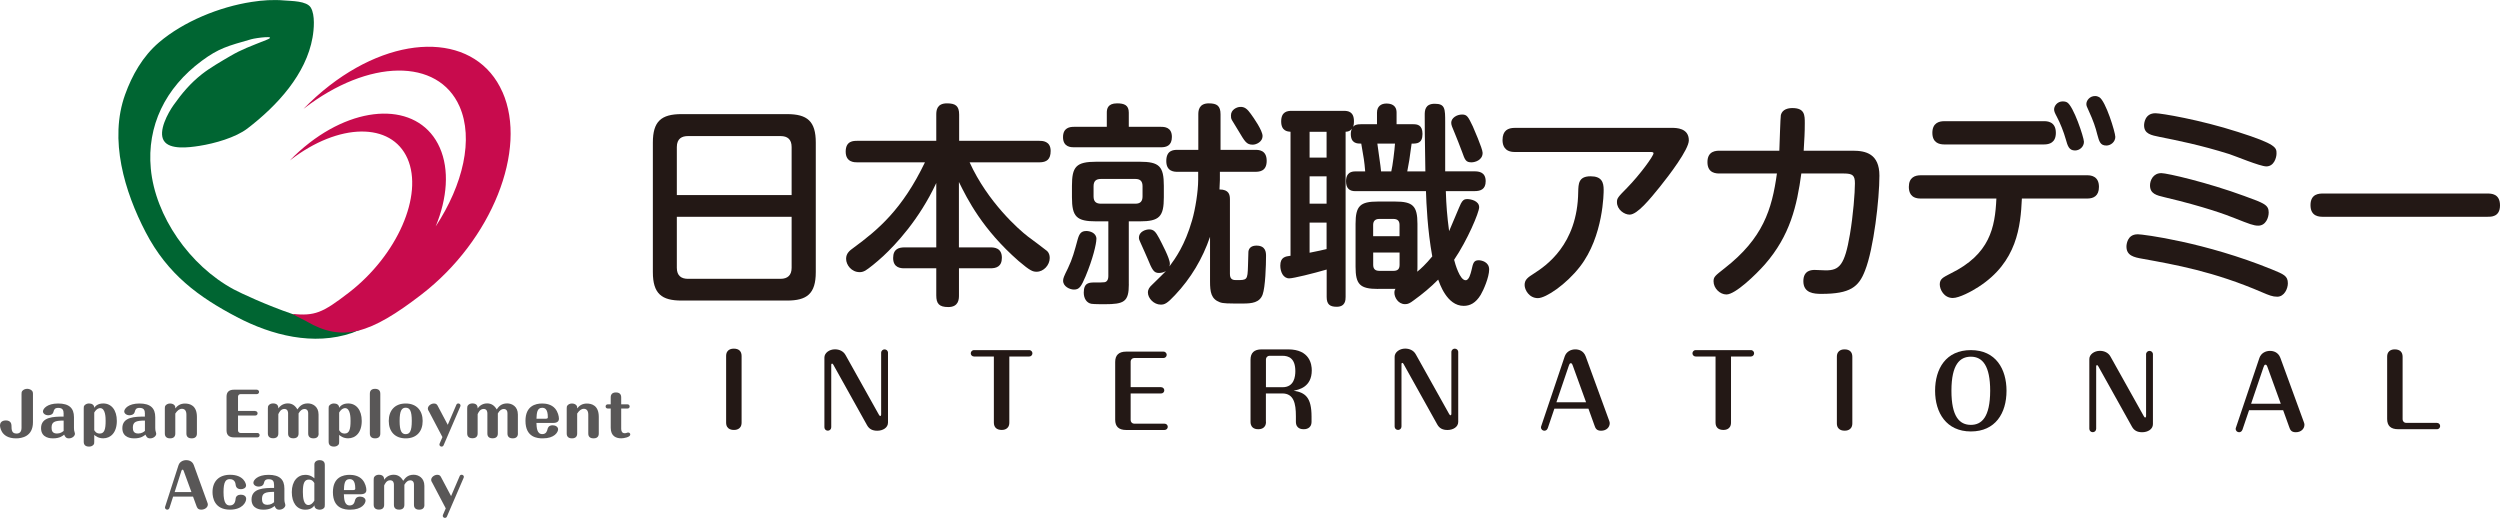 <svg width="251" height="52" viewBox="0 0 251 52" fill="none" xmlns="http://www.w3.org/2000/svg">
<g clip-path="url(#clip0_227_169)">
<path fill-rule="evenodd" clip-rule="evenodd" d="M29.358 31.526C26.797 30.658 24.143 29.418 23.46 29.05C19.031 26.662 15.587 21.696 15.141 16.937C14.742 12.66 16.573 8.834 20.267 6.1C21.973 4.842 22.856 4.617 25.221 3.941C25.709 3.799 27.977 3.514 26.764 4.001C25.101 4.667 24.273 4.952 23.121 5.627C22.247 6.137 21.057 6.826 20.272 7.446C19.105 8.365 18.259 9.376 17.423 10.556C16.87 11.337 15.852 13.175 16.452 14.13C17.037 15.062 18.966 14.81 20.021 14.645C21.569 14.401 23.655 13.809 24.845 12.899C27.875 10.579 30.733 7.433 31.379 3.767C31.523 2.958 31.649 1.507 31.207 0.767C30.794 0.078 29.251 0.11 28.54 0.046C27.443 -0.051 26.36 0.023 25.268 0.193C22.024 0.689 18.422 2.164 15.968 4.254C14.323 5.655 13.254 7.566 12.562 9.49C10.926 14.024 12.506 19.243 14.625 23.313C16.837 27.566 19.97 29.831 23.776 31.829C27.285 33.671 31.481 34.742 35.353 33.423C35.608 33.336 35.971 33.125 36.245 33.12L29.371 31.531L29.358 31.526Z" fill="#006532"/>
<path d="M50.447 9.242C47.896 3.445 40.13 3.151 33.094 8.581C32.16 9.302 31.282 10.097 30.468 10.933C30.491 10.915 30.505 10.905 30.529 10.887C36.998 5.898 43.987 5.806 46.139 10.689C47.566 13.928 46.502 18.54 43.741 22.734C44.903 19.913 45.135 17.047 44.155 14.828C42.231 10.469 36.38 10.248 31.082 14.332C30.371 14.883 29.715 15.471 29.102 16.105C29.12 16.091 29.13 16.082 29.148 16.073C34.023 12.311 39.289 12.242 40.911 15.917C42.528 19.601 39.888 25.628 35.023 29.381C32.322 31.462 31.616 31.715 29.362 31.526C29.924 31.852 30.859 32.284 30.789 32.275C34.391 34.37 37.174 33.534 42.338 29.551C49.369 24.126 53.003 15.03 50.452 9.242H50.447Z" fill="#C80B4D"/>
<path d="M3.309 42.395C3.309 43.837 2.17 44.012 1.613 44.012C0.009 44.012 0 42.725 0 42.716C0 42.243 0.46 42.211 0.581 42.211C0.679 42.211 1.148 42.216 1.153 42.73C1.157 43.144 1.166 43.529 1.659 43.529C1.957 43.529 2.161 43.373 2.161 42.946V39.588C2.161 39.45 2.161 39.354 2.235 39.253C2.352 39.106 2.556 39.037 2.728 39.037C2.849 39.037 3.016 39.074 3.146 39.17C3.309 39.289 3.309 39.432 3.309 39.588V42.399V42.395Z" fill="#595757"/>
<path d="M6.39 41.554C6.39 41.173 6.288 40.952 5.846 40.952C5.475 40.952 5.423 41.145 5.363 41.366C5.279 41.692 4.884 41.692 4.838 41.692C4.536 41.692 4.313 41.513 4.313 41.306C4.313 41.04 4.722 40.511 5.832 40.511C6.943 40.511 7.427 40.975 7.427 41.889V42.95C7.427 43.084 7.44 43.185 7.45 43.245C7.464 43.291 7.524 43.502 7.524 43.548C7.524 43.782 7.241 44.012 6.92 44.012C6.636 44.012 6.539 43.865 6.441 43.635C6.32 43.741 6.023 44.012 5.317 44.012C5.135 44.012 4.122 44.012 4.122 42.987C4.122 41.843 5.4 41.83 6.385 41.825V41.559L6.39 41.554ZM6.39 42.225C5.479 42.229 5.177 42.358 5.177 42.941C5.177 43.24 5.261 43.525 5.721 43.525C6.069 43.525 6.265 43.364 6.39 43.263V42.225Z" fill="#595757"/>
<path d="M9.462 44.347C9.462 44.503 9.457 44.568 9.388 44.65C9.29 44.774 9.123 44.839 8.937 44.839C8.407 44.839 8.407 44.457 8.407 44.342V41.007C8.407 40.842 8.412 40.787 8.481 40.704C8.584 40.58 8.76 40.507 8.932 40.507C9.234 40.507 9.462 40.654 9.462 40.943C9.55 40.819 9.764 40.507 10.368 40.507C11.182 40.507 11.73 41.168 11.73 42.261C11.73 43.438 11.107 44.007 10.359 44.007C9.871 44.007 9.588 43.768 9.462 43.663V44.342V44.347ZM9.462 43.185C9.527 43.3 9.662 43.529 10.015 43.529C10.485 43.529 10.605 43.097 10.605 42.271C10.605 41.968 10.605 40.975 10.052 40.975C9.936 40.975 9.69 41.03 9.462 41.421V43.18V43.185Z" fill="#595757"/>
<path d="M14.551 41.554C14.551 41.173 14.449 40.952 14.007 40.952C13.631 40.952 13.584 41.145 13.524 41.366C13.44 41.692 13.045 41.692 12.999 41.692C12.697 41.692 12.473 41.513 12.473 41.306C12.473 41.04 12.883 40.511 13.993 40.511C15.104 40.511 15.587 40.975 15.587 41.889V42.95C15.587 43.084 15.601 43.185 15.611 43.245C15.624 43.291 15.685 43.502 15.685 43.548C15.685 43.782 15.401 44.012 15.081 44.012C14.797 44.012 14.7 43.865 14.602 43.635C14.481 43.741 14.184 44.012 13.477 44.012C13.296 44.012 12.283 44.012 12.283 42.987C12.283 41.843 13.561 41.83 14.546 41.825V41.559L14.551 41.554ZM14.551 42.225C13.64 42.229 13.338 42.358 13.338 42.941C13.338 43.24 13.422 43.525 13.882 43.525C14.23 43.525 14.425 43.364 14.551 43.263V42.225Z" fill="#595757"/>
<path d="M19.77 43.516C19.77 43.617 19.77 44.012 19.245 44.012C18.72 44.012 18.715 43.635 18.715 43.516V41.637C18.715 41.255 18.566 41.044 18.264 41.044C18.009 41.044 17.799 41.219 17.6 41.522V43.516C17.6 43.617 17.6 44.012 17.079 44.012C16.559 44.012 16.549 43.635 16.549 43.516V41.012C16.549 40.879 16.554 40.791 16.624 40.709C16.698 40.612 16.865 40.511 17.07 40.511C17.246 40.511 17.437 40.571 17.535 40.709C17.6 40.805 17.6 40.865 17.6 41.003C17.827 40.709 18.125 40.516 18.571 40.516C19.054 40.516 19.77 40.7 19.77 41.857V43.52V43.516Z" fill="#595757"/>
<path d="M25.635 41.274C25.774 41.274 25.863 41.38 25.863 41.494C25.863 41.632 25.756 41.719 25.635 41.719H23.897V43.226C23.897 43.35 24.004 43.47 24.139 43.47H25.839C25.979 43.47 26.067 43.575 26.067 43.69C26.067 43.828 25.96 43.915 25.839 43.915H23.506C23.056 43.915 22.744 43.731 22.744 43.212V39.822C22.744 39.349 23.005 39.124 23.506 39.124H25.774C25.918 39.124 26.011 39.239 26.011 39.344C26.011 39.482 25.904 39.57 25.774 39.57H24.139C24.004 39.57 23.897 39.694 23.897 39.813V41.26H25.635V41.274Z" fill="#595757"/>
<path d="M31.992 43.516C31.992 43.617 31.992 44.012 31.472 44.012C30.951 44.012 30.942 43.635 30.942 43.516V41.494C30.942 41.095 30.673 41.062 30.566 41.062C30.357 41.062 30.162 41.187 29.976 41.508V43.511C29.976 43.612 29.976 44.007 29.45 44.007C28.925 44.007 28.925 43.63 28.925 43.511V41.49C28.925 41.352 28.883 41.058 28.549 41.058C28.177 41.058 28.024 41.412 27.945 41.582V43.506C27.945 43.607 27.945 44.002 27.424 44.002C26.904 44.002 26.894 43.626 26.894 43.506V41.003C26.894 40.856 26.908 40.778 26.969 40.7C27.052 40.585 27.215 40.502 27.415 40.502C27.945 40.502 27.945 40.879 27.945 41.007C28.284 40.502 28.8 40.502 28.902 40.502C29.334 40.502 29.636 40.723 29.859 41.108C30.041 40.851 30.287 40.502 30.91 40.502C31.393 40.502 31.983 40.81 31.983 41.618V43.511L31.992 43.516Z" fill="#595757"/>
<path d="M34.051 44.347C34.051 44.503 34.047 44.568 33.977 44.65C33.879 44.774 33.712 44.839 33.526 44.839C32.996 44.839 32.996 44.457 32.996 44.342V41.007C32.996 40.842 33.001 40.787 33.071 40.704C33.173 40.58 33.35 40.507 33.522 40.507C33.824 40.507 34.051 40.654 34.051 40.943C34.14 40.819 34.353 40.507 34.958 40.507C35.771 40.507 36.319 41.168 36.319 42.261C36.319 43.438 35.697 44.007 34.948 44.007C34.46 44.007 34.177 43.768 34.051 43.663V44.342V44.347ZM34.051 43.185C34.116 43.3 34.251 43.529 34.604 43.529C35.074 43.529 35.195 43.097 35.195 42.271C35.195 41.968 35.195 40.975 34.642 40.975C34.525 40.975 34.279 41.03 34.051 41.421V43.18V43.185Z" fill="#595757"/>
<path d="M38.183 43.516C38.183 43.617 38.183 44.012 37.662 44.012C37.142 44.012 37.133 43.635 37.133 43.516V39.538C37.133 39.436 37.133 39.037 37.653 39.037C38.173 39.037 38.183 39.418 38.183 39.538V43.516Z" fill="#595757"/>
<path d="M42.435 42.266C42.435 43.318 41.826 44.012 40.734 44.012C39.642 44.012 39.033 43.313 39.033 42.266C39.033 41.219 39.633 40.511 40.734 40.511C41.836 40.511 42.435 41.233 42.435 42.266ZM40.121 42.266C40.121 43.263 40.321 43.589 40.73 43.589C41.139 43.589 41.343 43.295 41.343 42.266C41.343 41.237 41.143 40.934 40.73 40.934C40.344 40.934 40.121 41.219 40.121 42.266Z" fill="#595757"/>
<path d="M43.039 41.269C42.979 41.154 42.956 41.108 42.956 41.026C42.956 40.75 43.272 40.511 43.578 40.511C43.825 40.511 43.899 40.649 43.969 40.791L44.954 42.652L45.819 40.64C45.842 40.58 45.898 40.507 46.018 40.507C46.139 40.507 46.237 40.608 46.237 40.709C46.237 40.741 46.232 40.782 46.218 40.805L44.536 44.705C44.494 44.802 44.41 44.839 44.336 44.839C44.215 44.839 44.117 44.742 44.117 44.636C44.117 44.609 44.122 44.572 44.136 44.54L44.42 43.883L43.044 41.265L43.039 41.269Z" fill="#595757"/>
<path d="M51.999 43.516C51.999 43.617 51.999 44.012 51.479 44.012C50.958 44.012 50.949 43.635 50.949 43.516V41.494C50.949 41.095 50.68 41.062 50.573 41.062C50.364 41.062 50.168 41.187 49.983 41.508V43.511C49.983 43.612 49.983 44.007 49.457 44.007C48.932 44.007 48.932 43.63 48.932 43.511V41.49C48.932 41.352 48.89 41.058 48.56 41.058C48.184 41.058 48.035 41.412 47.956 41.582V43.506C47.956 43.607 47.956 44.002 47.436 44.002C46.915 44.002 46.906 43.626 46.906 43.506V41.003C46.906 40.856 46.92 40.778 46.98 40.7C47.064 40.585 47.227 40.502 47.426 40.502C47.956 40.502 47.956 40.879 47.956 41.007C48.295 40.502 48.811 40.502 48.914 40.502C49.346 40.502 49.648 40.723 49.871 41.108C50.052 40.851 50.298 40.502 50.921 40.502C51.405 40.502 51.995 40.81 51.995 41.618V43.511L51.999 43.516Z" fill="#595757"/>
<path d="M53.858 42.459C53.877 42.923 53.9 43.584 54.444 43.584C54.853 43.584 54.927 43.263 54.974 43.079C54.997 42.978 55.071 42.698 55.494 42.698C55.778 42.698 56.033 42.863 56.033 43.097C56.033 43.392 55.675 44.012 54.495 44.012C53.993 44.012 52.757 43.947 52.757 42.252C52.757 40.75 53.766 40.511 54.439 40.511C54.806 40.511 55.369 40.594 55.727 41.012C56.015 41.347 56.117 41.797 56.117 42.046C56.117 42.422 55.736 42.464 55.532 42.464H53.858V42.459ZM54.825 42.036C54.983 42.036 55.002 41.958 55.002 41.889C55.002 41.026 54.672 40.943 54.43 40.943C53.91 40.943 53.886 41.485 53.863 42.041H54.83L54.825 42.036Z" fill="#595757"/>
<path d="M60.118 43.516C60.118 43.617 60.118 44.012 59.593 44.012C59.068 44.012 59.063 43.635 59.063 43.516V41.637C59.063 41.255 58.915 41.044 58.613 41.044C58.357 41.044 58.148 41.219 57.948 41.522V43.516C57.948 43.617 57.948 44.012 57.428 44.012C56.907 44.012 56.898 43.635 56.898 43.516V41.012C56.898 40.879 56.902 40.791 56.972 40.709C57.047 40.612 57.214 40.511 57.418 40.511C57.595 40.511 57.785 40.571 57.883 40.709C57.948 40.805 57.948 40.865 57.948 41.003C58.176 40.709 58.473 40.516 58.919 40.516C59.403 40.516 60.118 40.7 60.118 41.857V43.52V43.516Z" fill="#595757"/>
<path d="M62.368 43.052C62.368 43.254 62.433 43.497 62.726 43.497C62.786 43.497 62.865 43.479 62.921 43.46C62.967 43.442 63.018 43.424 63.069 43.424C63.19 43.424 63.279 43.506 63.279 43.626C63.279 43.892 62.637 44.007 62.372 44.007C61.903 44.007 61.317 43.828 61.317 42.95V41.017H61.02C60.881 41.017 60.802 40.916 60.802 40.81C60.802 40.695 60.885 40.594 61.02 40.594H61.317V39.9C61.317 39.799 61.317 39.4 61.838 39.4C62.358 39.4 62.368 39.781 62.368 39.9V40.594H63C63.139 40.594 63.218 40.7 63.218 40.81C63.218 40.925 63.135 41.017 63 41.017H62.368V43.047V43.052Z" fill="#595757"/>
<path d="M17.009 51.008C16.968 51.132 16.865 51.169 16.791 51.169C16.675 51.169 16.563 51.081 16.563 50.944C16.563 50.92 16.568 50.898 16.577 50.879L17.925 46.699C18.041 46.354 18.394 46.198 18.692 46.198C18.887 46.198 19.296 46.253 19.459 46.699L20.82 50.456C20.862 50.562 20.867 50.603 20.867 50.645C20.867 50.957 20.551 51.169 20.202 51.169C19.854 51.169 19.779 50.953 19.719 50.783L19.38 49.859H17.381L17.009 51.012V51.008ZM17.53 49.405H19.221L18.445 47.287C18.422 47.227 18.399 47.154 18.329 47.154C18.255 47.154 18.227 47.236 18.208 47.291L17.535 49.405H17.53Z" fill="#595757"/>
<path d="M24.715 50.084C24.715 50.429 24.329 51.169 23.093 51.169C21.531 51.169 21.336 49.97 21.336 49.409C21.336 48.325 21.982 47.668 23.102 47.668C24.496 47.668 24.705 48.587 24.705 48.734C24.705 49.028 24.375 49.115 24.194 49.115C23.715 49.115 23.674 48.78 23.655 48.642C23.641 48.536 23.59 48.105 23.074 48.105C22.67 48.105 22.442 48.362 22.442 49.405C22.442 50.558 22.749 50.746 23.07 50.746C23.469 50.746 23.623 50.466 23.655 50.084C23.674 49.804 23.901 49.666 24.176 49.666C24.45 49.666 24.715 49.791 24.715 50.08V50.084Z" fill="#595757"/>
<path d="M27.517 48.715C27.517 48.334 27.415 48.114 26.973 48.114C26.602 48.114 26.55 48.307 26.49 48.527C26.406 48.853 26.011 48.853 25.965 48.853C25.663 48.853 25.44 48.674 25.44 48.468C25.44 48.201 25.849 47.673 26.959 47.673C28.07 47.673 28.553 48.137 28.553 49.051V50.112C28.553 50.245 28.567 50.346 28.577 50.406C28.591 50.452 28.651 50.663 28.651 50.709C28.651 50.944 28.368 51.173 28.047 51.173C27.763 51.173 27.666 51.026 27.568 50.797C27.447 50.902 27.15 51.173 26.448 51.173C26.267 51.173 25.254 51.173 25.254 50.149C25.254 49.005 26.532 48.991 27.517 48.987V48.72V48.715ZM27.517 49.382C26.606 49.386 26.304 49.515 26.304 50.098C26.304 50.397 26.388 50.682 26.848 50.682C27.196 50.682 27.392 50.521 27.517 50.42V49.382Z" fill="#595757"/>
<path d="M31.56 46.699C31.56 46.524 31.584 46.46 31.635 46.396C31.718 46.281 31.881 46.198 32.081 46.198C32.611 46.198 32.611 46.584 32.611 46.699V50.677C32.611 50.856 32.597 50.911 32.546 50.98C32.457 51.104 32.276 51.173 32.095 51.173C32.058 51.173 31.565 51.173 31.565 50.737C31.477 50.87 31.258 51.173 30.659 51.173C29.79 51.173 29.297 50.47 29.297 49.409C29.297 48.288 29.897 47.673 30.659 47.673C31.147 47.673 31.435 47.916 31.565 48.026V46.703L31.56 46.699ZM31.56 48.504C31.495 48.389 31.356 48.151 31.007 48.151C30.561 48.151 30.408 48.532 30.408 49.386C30.408 50.006 30.487 50.705 30.97 50.705C31.086 50.705 31.333 50.65 31.56 50.259V48.504Z" fill="#595757"/>
<path d="M34.525 49.62C34.544 50.084 34.567 50.746 35.111 50.746C35.52 50.746 35.594 50.424 35.641 50.241C35.664 50.14 35.738 49.859 36.161 49.859C36.445 49.859 36.7 50.025 36.7 50.259C36.7 50.553 36.343 51.173 35.162 51.173C34.66 51.173 33.424 51.109 33.424 49.414C33.424 47.912 34.432 47.673 35.106 47.673C35.473 47.673 36.036 47.755 36.394 48.173C36.682 48.509 36.784 48.959 36.784 49.207C36.784 49.584 36.403 49.625 36.198 49.625H34.525V49.62ZM35.492 49.198C35.65 49.198 35.669 49.12 35.669 49.051C35.669 48.187 35.339 48.105 35.097 48.105C34.577 48.105 34.553 48.647 34.53 49.203H35.497L35.492 49.198Z" fill="#595757"/>
<path d="M42.612 50.677C42.612 50.778 42.612 51.173 42.091 51.173C41.571 51.173 41.562 50.797 41.562 50.677V48.656C41.562 48.256 41.292 48.224 41.19 48.224C40.98 48.224 40.785 48.348 40.599 48.67V50.672C40.599 50.773 40.599 51.169 40.074 51.169C39.549 51.169 39.549 50.792 39.549 50.672V48.651C39.549 48.513 39.507 48.219 39.173 48.219C38.801 48.219 38.648 48.573 38.569 48.743V50.668C38.569 50.769 38.569 51.164 38.048 51.164C37.528 51.164 37.518 50.787 37.518 50.668V48.164C37.518 48.017 37.532 47.939 37.593 47.861C37.676 47.746 37.839 47.664 38.039 47.664C38.569 47.664 38.569 48.04 38.569 48.169C38.908 47.664 39.424 47.664 39.526 47.664C39.963 47.664 40.26 47.884 40.483 48.275C40.664 48.017 40.911 47.664 41.534 47.664C42.017 47.664 42.607 47.976 42.607 48.78V50.672L42.612 50.677Z" fill="#595757"/>
<path d="M43.374 48.426C43.313 48.311 43.29 48.265 43.29 48.183C43.29 47.907 43.606 47.668 43.913 47.668C44.159 47.668 44.233 47.806 44.303 47.948L45.288 49.809L46.153 47.797C46.176 47.737 46.232 47.664 46.353 47.664C46.474 47.664 46.571 47.765 46.571 47.866C46.571 47.898 46.566 47.939 46.553 47.962L44.87 51.862C44.828 51.959 44.745 51.995 44.67 51.995C44.55 51.995 44.452 51.899 44.452 51.793C44.452 51.766 44.456 51.729 44.471 51.697L44.754 51.04L43.378 48.422L43.374 48.426Z" fill="#595757"/>
<path d="M81.905 27.323C81.905 29.505 81.008 30.176 79.019 30.176H68.433C66.444 30.176 65.547 29.505 65.547 27.323V14.309C65.547 12.191 66.378 11.457 68.433 11.457H79.019C81.055 11.457 81.905 12.169 81.905 14.309V27.323ZM79.479 19.583V14.764C79.479 13.988 79.066 13.662 78.364 13.662H69.069C68.479 13.662 67.954 13.9 67.954 14.764V19.583H79.479ZM67.954 21.769V26.891C67.954 27.691 68.414 27.994 69.069 27.994H78.364C79.084 27.994 79.479 27.626 79.479 26.891V21.769H67.954Z" fill="#231815"/>
<path d="M99.449 24.838C99.779 24.838 100.588 24.861 100.588 25.876C100.588 26.785 99.998 26.937 99.449 26.937H96.28V29.661C96.28 30.029 96.256 30.828 95.206 30.828C94.286 30.828 94.002 30.483 94.002 29.661V26.937H90.81C90.461 26.937 89.671 26.914 89.671 25.899C89.671 24.971 90.284 24.838 90.81 24.838H94.002V18.375C92.274 22.072 89.913 24.558 88.691 25.701C87.989 26.349 87.203 26.978 86.873 27.171C86.632 27.3 86.478 27.323 86.306 27.323C85.498 27.323 84.949 26.611 84.949 25.982C84.949 25.44 85.298 25.159 85.693 24.879C88.165 23.065 90.591 21.03 92.864 16.298H86.065C85.781 16.298 84.907 16.298 84.907 15.219C84.907 14.139 85.693 14.139 86.065 14.139H94.002V11.502C94.002 11.071 94.067 10.377 95.076 10.377C95.908 10.377 96.298 10.616 96.298 11.502V14.139H104.347C104.631 14.139 105.486 14.139 105.486 15.154C105.486 16 105.091 16.298 104.347 16.298H97.349C99.166 20.299 102.312 23.065 103.186 23.735C103.404 23.887 105.068 25.141 105.133 25.205C105.309 25.38 105.393 25.614 105.393 25.899C105.393 26.611 104.78 27.282 104.083 27.282C103.711 27.282 103.451 27.217 102.265 26.202C98.636 23.023 97.126 20.001 96.275 18.269V24.842H99.445L99.449 24.838Z" fill="#231815"/>
<path d="M111.123 11.305C111.123 10.938 111.212 10.377 112.15 10.377C112.871 10.377 113.331 10.552 113.331 11.305V12.734H116.565C116.895 12.734 117.658 12.757 117.658 13.749C117.658 14.635 117.091 14.787 116.565 14.787H107.819C107.559 14.787 106.727 14.787 106.727 13.772C106.727 12.821 107.405 12.734 107.819 12.734H111.123V11.305ZM110.078 23.993C110.078 24.47 109.729 25.982 108.986 27.755C108.549 28.77 108.372 29.073 107.828 29.073C107.415 29.073 106.736 28.77 106.736 28.187C106.736 27.948 106.801 27.778 107.22 26.933C107.68 25.982 107.875 25.224 108.205 24.015C108.381 23.391 108.6 23.193 109.078 23.193C109.408 23.193 110.082 23.368 110.082 23.993H110.078ZM113.335 28.554C113.335 30.304 112.852 30.543 110.91 30.543C110.561 30.543 109.882 30.543 109.576 30.502C109.092 30.415 108.809 29.96 108.809 29.376C108.809 28.361 109.376 28.361 109.924 28.361C110.319 28.361 110.756 28.361 110.863 28.338C111.123 28.315 111.277 28.099 111.277 27.713V22.224H110.073C108.084 22.224 107.624 21.769 107.624 19.803V18.659C107.624 16.735 108.037 16.238 110.073 16.238H114.423C116.393 16.238 116.849 16.693 116.849 18.659V19.803C116.849 21.746 116.412 22.224 114.423 22.224H113.331V28.559L113.335 28.554ZM113.991 20.451C114.493 20.451 114.711 20.212 114.711 19.716V18.701C114.711 18.205 114.493 17.966 113.991 17.966H110.538C110.036 17.966 109.794 18.182 109.794 18.701V19.716C109.794 20.235 110.036 20.451 110.538 20.451H113.991ZM120.311 17.249H118.234C117.927 17.249 117.095 17.249 117.095 16.17C117.095 15.09 117.797 15.044 118.234 15.044H120.311V11.479C120.311 11.135 120.353 10.377 121.362 10.377C122.17 10.377 122.542 10.616 122.542 11.479V15.044H126.018C126.348 15.044 127.175 15.044 127.175 16.147C127.175 17.185 126.474 17.249 126.018 17.249H122.477V18.071C122.477 18.287 122.454 18.678 122.435 19.022C123.397 19.022 123.485 19.564 123.485 20.015V27.516C123.485 28.099 123.834 28.122 124.141 28.122C125.214 28.122 125.256 28.122 125.298 26.694C125.321 26.216 125.34 25.334 125.34 25.265C125.381 24.921 125.623 24.659 126.148 24.659C127.087 24.659 127.11 25.352 127.11 25.697C127.11 26.606 127.045 28.83 126.762 29.588C126.455 30.387 125.688 30.474 124.791 30.474C123.239 30.474 122.821 30.474 122.472 30.346C121.599 30.019 121.487 29.33 121.487 28.251V23.777C120.743 25.959 119.563 27.948 117.964 29.634C117.179 30.479 116.914 30.584 116.542 30.584C115.84 30.584 115.25 29.937 115.25 29.372C115.25 29.046 115.404 28.83 115.687 28.572C116.147 28.118 116.914 27.383 117.063 27.213C116.844 27.341 116.603 27.406 116.361 27.406C115.836 27.406 115.682 27.102 115.204 25.936C115.092 25.697 114.702 24.769 114.502 24.355C114.39 24.14 114.349 23.988 114.349 23.878C114.349 23.207 115.092 23.032 115.376 23.032C115.836 23.032 116.031 23.271 116.38 23.919C116.621 24.397 117.453 25.931 117.453 26.468C117.453 26.533 117.453 26.597 117.411 26.749C118.001 25.95 118.963 24.631 119.684 22.123C120.014 20.997 120.297 19.206 120.297 18.058V17.235L120.311 17.249ZM125.581 11.434C125.865 11.824 126.762 13.097 126.762 13.662C126.762 14.226 126.148 14.525 125.777 14.525C125.144 14.525 124.991 14.222 124.331 13.119C124.243 12.968 123.783 12.233 123.699 12.081C123.588 11.888 123.588 11.778 123.588 11.585C123.588 11.002 124.178 10.763 124.443 10.74C124.968 10.676 125.251 10.979 125.581 11.434Z" fill="#231815"/>
<path d="M138.352 29.009C136.535 29.009 136.098 28.554 136.098 26.781V22.481C136.098 20.667 136.558 20.235 138.352 20.235H140.058C141.852 20.235 142.312 20.667 142.312 22.481V26.781C142.312 26.956 142.312 27.038 142.289 27.277C142.619 27.02 143.162 26.519 143.799 25.743C143.316 23.065 143.209 20.446 143.167 19.192H136.061C135.494 19.192 135.141 18.912 135.141 18.2C135.141 17.617 135.383 17.208 136.061 17.208H137.065C136.977 16.147 136.935 15.954 136.67 14.419C136.275 14.419 135.62 14.419 135.62 13.446C135.62 13.165 135.685 13.037 135.731 12.927C135.536 13.165 135.383 13.207 135.099 13.23V29.808C135.099 30.134 135.076 30.8 134.202 30.8C133.5 30.8 133.198 30.543 133.198 29.808V27.061C131.865 27.452 129.852 27.948 129.439 27.948C128.825 27.948 128.542 27.277 128.542 26.671C128.542 25.825 129.044 25.743 129.569 25.678V13.23C129.309 13.207 128.63 13.188 128.63 12.191C128.63 11.195 129.267 11.13 129.68 11.13H134.909C135.304 11.13 135.936 11.172 135.936 12.168C135.936 12.495 135.894 12.623 135.847 12.729C136.001 12.554 136.196 12.472 136.633 12.472H138.25V11.305C138.25 10.68 138.664 10.395 139.189 10.395C139.602 10.395 140.216 10.506 140.216 11.305V12.472H141.88C142.293 12.472 142.818 12.536 142.818 13.446C142.818 14.419 142.251 14.419 141.726 14.419C141.485 16.17 141.485 16.215 141.289 17.208H143.107C143.042 13.188 143.042 12.95 143.042 11.544C143.042 11.112 143.065 10.418 144.045 10.418C145.096 10.418 145.096 10.915 145.096 12.297V17.203H148.047C148.46 17.203 149.162 17.267 149.162 18.195C149.162 19.018 148.637 19.188 148.047 19.188H145.161C145.203 20.593 145.291 21.719 145.491 23.207C145.686 22.775 146.583 20.593 146.671 20.442C146.848 20.116 146.978 19.987 147.326 19.987C147.61 19.987 148.507 20.139 148.507 20.809C148.507 21.328 147.326 24.117 145.993 26.083C146.099 26.491 146.56 28.136 147.15 28.136C147.498 28.136 147.652 27.465 147.74 27.121C147.893 26.427 147.958 26.129 148.46 26.129C148.721 26.129 149.511 26.28 149.511 27.056C149.511 27.833 148.944 29.133 148.66 29.606C148.158 30.428 147.587 30.709 146.955 30.709C145.249 30.709 144.529 28.416 144.394 28.072C143.65 28.83 142.818 29.519 141.945 30.148C141.55 30.451 141.355 30.538 141.071 30.538C140.369 30.538 139.997 29.845 139.997 29.395C139.997 29.202 140.039 29.091 140.109 29.004H138.362L138.352 29.009ZM133.189 13.23H131.483V15.825H133.189V13.23ZM133.189 17.704H131.483V20.451H133.189V17.704ZM131.483 25.375C132.139 25.247 132.315 25.201 133.189 25.008V22.348H131.483V25.375ZM137.869 23.712H140.513V22.587C140.513 22.197 140.337 21.981 139.9 21.981H138.478C138.064 21.981 137.864 22.197 137.864 22.587V23.712H137.869ZM137.869 25.357V26.588C137.869 26.978 138.046 27.194 138.482 27.194H139.905C140.318 27.194 140.518 27.02 140.518 26.588V25.357H137.874H137.869ZM138.287 14.419C138.329 14.828 138.636 16.776 138.659 17.208H139.686C139.816 16.689 140.016 15.067 140.058 14.419H138.287ZM147.735 16.298C147.168 16.298 147.08 16.059 146.797 15.26C146.601 14.718 146.183 13.68 146.076 13.423C145.77 12.711 145.704 12.536 145.704 12.32C145.704 11.865 146.23 11.498 146.797 11.498C147.299 11.498 147.41 11.737 147.87 12.688C147.912 12.798 148.855 14.915 148.855 15.347C148.855 16.082 148.089 16.298 147.74 16.298H147.735Z" fill="#231815"/>
<path d="M167.877 12.839C168.272 12.839 169.559 12.839 169.559 14.093C169.559 15.003 167.589 17.594 166.65 18.76C165.665 19.973 164.396 21.549 163.611 21.549C163.086 21.549 162.342 21.053 162.342 20.295C162.342 19.904 162.43 19.799 163.369 18.848C164.638 17.552 166.013 15.669 166.013 15.389C166.013 15.26 165.837 15.26 165.707 15.26H152.081C151.054 15.26 150.854 14.589 150.854 14.07C150.854 13.097 151.402 12.839 152.081 12.839H167.868H167.877ZM153.071 28.618C153.071 28.076 153.377 27.86 154.056 27.429C155.148 26.717 158.387 24.599 158.452 19.279C158.475 18.457 158.475 17.699 159.698 17.699C160.813 17.699 161.008 18.306 161.008 19.059C161.008 19.298 161.008 23.708 158.624 26.776C157.249 28.549 155.213 29.932 154.404 29.932C153.531 29.932 153.071 29.11 153.071 28.614V28.618Z" fill="#231815"/>
<path d="M186.025 15.131C187.317 15.131 188.693 15.435 188.693 17.64C188.693 19.95 188.126 24.966 187.247 27.171C186.615 28.816 185.76 29.505 182.874 29.505C182.131 29.505 181.057 29.441 181.057 28.228C181.057 27.102 181.931 27.102 182.214 27.102C182.391 27.102 183.153 27.144 183.306 27.144C184.663 27.144 185.207 26.648 185.732 23.533C186.062 21.585 186.234 19.339 186.234 18.411C186.234 17.612 186.016 17.419 185.119 17.419H180.853C180.416 20.639 179.737 23.643 177.181 26.56C176.284 27.576 174.23 29.565 173.333 29.565C172.678 29.565 172.041 28.94 172.041 28.246C172.041 27.791 172.194 27.686 173.156 26.928C177.005 23.924 177.901 21.048 178.403 17.419H172.673C172.325 17.419 171.428 17.419 171.428 16.275C171.428 15.131 172.325 15.131 172.673 15.131H178.645C178.668 14.548 178.752 11.76 178.798 11.544C178.952 10.96 179.542 10.85 179.956 10.85C181.201 10.85 181.201 11.562 181.201 12.384C181.201 13.335 181.159 13.942 181.09 15.131H186.011H186.025Z" fill="#231815"/>
<path d="M192.829 19.932C191.825 19.932 191.648 19.284 191.648 18.765C191.648 17.814 192.262 17.598 192.829 17.598H209.578C209.973 17.598 210.735 17.709 210.735 18.765C210.735 19.675 210.187 19.932 209.578 19.932H202.997C202.867 22.697 202.537 26.308 198.624 28.816C197.969 29.248 196.7 29.918 196.063 29.918C195.166 29.918 194.753 29.055 194.753 28.559C194.753 27.998 195.083 27.847 195.845 27.456C199.781 25.531 200.306 22.853 200.437 19.932H192.824H192.829ZM205.228 12.168C205.488 12.168 206.408 12.168 206.408 13.335C206.408 14.328 205.753 14.502 205.228 14.502H195.19C194.688 14.502 194.009 14.328 194.009 13.335C194.009 12.343 194.688 12.168 195.19 12.168H205.228ZM209.229 14.222C209.229 14.741 208.793 15.108 208.332 15.108C207.719 15.108 207.589 14.631 207.412 14.006C207.194 13.23 206.845 12.361 206.515 11.737C206.297 11.328 206.232 11.176 206.232 10.979C206.232 10.653 206.539 10.18 207.106 10.18C207.282 10.18 207.389 10.203 207.519 10.267C208.174 10.611 209.225 13.813 209.225 14.222H209.229ZM212.38 13.726C212.38 14.268 211.897 14.612 211.483 14.612C210.87 14.612 210.763 14.222 210.563 13.487C210.41 12.839 210.15 12.081 209.731 11.176C209.513 10.699 209.471 10.616 209.471 10.441C209.471 10.097 209.801 9.642 210.345 9.642C210.498 9.642 210.628 9.683 210.758 9.752C211.414 10.12 212.376 13.299 212.376 13.73L212.38 13.726Z" fill="#231815"/>
<path d="M214.611 23.519C215.159 23.519 221.392 24.319 228.084 27.043C229.287 27.539 229.701 27.691 229.701 28.448C229.701 28.968 229.353 29.79 228.628 29.79C228.167 29.79 227.796 29.638 227.14 29.358C222.242 27.24 218.329 26.57 215.136 25.986C214.239 25.835 213.496 25.66 213.496 24.755C213.496 24.581 213.561 23.524 214.611 23.524V23.519ZM216.405 11.369C216.972 11.369 220.866 12.017 224.691 13.248C228.562 14.479 228.562 14.824 228.562 15.412C228.562 15.82 228.321 16.707 227.535 16.707C226.922 16.707 224.366 15.646 223.841 15.476C220.89 14.548 218.547 14.093 216.842 13.749C215.987 13.574 215.266 13.446 215.266 12.582C215.266 12.407 215.331 11.369 216.405 11.369ZM225.37 19.693C227.34 20.405 227.777 20.579 227.777 21.337C227.777 21.834 227.494 22.656 226.727 22.656C226.267 22.656 225.872 22.504 224.343 21.898C223.534 21.572 221.345 20.754 217.325 19.803C216.516 19.61 215.861 19.459 215.861 18.613C215.861 18.117 216.168 17.382 217 17.382C217.567 17.382 221.615 18.31 225.374 19.693H225.37Z" fill="#231815"/>
<path d="M249.731 19.431C250.103 19.431 251 19.431 251 20.621C251 21.811 250.061 21.765 249.731 21.765H233.242C232.894 21.765 231.974 21.765 231.974 20.598C231.974 19.431 232.871 19.431 233.242 19.431H249.731Z" fill="#231815"/>
<path d="M74.456 42.427C74.456 43.166 73.796 43.166 73.693 43.166C73.554 43.166 72.903 43.166 72.903 42.427V35.743C72.903 35.004 73.563 35.004 73.675 35.004C74.186 35.004 74.456 35.27 74.456 35.743V42.427Z" fill="#231815"/>
<path d="M89.155 42.431C89.155 42.946 88.635 43.245 88.077 43.245C87.608 43.245 87.268 43.088 87.045 42.679L83.667 36.62C83.625 36.552 83.597 36.51 83.546 36.51C83.467 36.51 83.457 36.579 83.457 36.62V42.895C83.457 43.093 83.299 43.24 83.118 43.24C82.918 43.24 82.77 43.093 82.77 42.895V35.895C82.77 35.44 83.258 35.072 83.829 35.072C84.261 35.072 84.68 35.252 84.898 35.656L88.23 41.618C88.291 41.729 88.333 41.765 88.379 41.765C88.458 41.765 88.467 41.664 88.467 41.618V35.422C88.467 35.215 88.639 35.077 88.807 35.077C88.997 35.077 89.155 35.215 89.155 35.422V42.431Z" fill="#231815"/>
<path d="M101.336 42.427C101.336 43.166 100.676 43.166 100.574 43.166C100.063 43.166 99.784 42.9 99.784 42.427V35.794H97.795C97.595 35.794 97.465 35.638 97.465 35.477C97.465 35.33 97.576 35.151 97.795 35.151H103.334C103.534 35.151 103.655 35.321 103.655 35.468C103.655 35.638 103.525 35.794 103.334 35.794H101.336V42.427Z" fill="#231815"/>
<path d="M116.565 38.871C116.765 38.871 116.895 39.028 116.895 39.188C116.895 39.358 116.765 39.505 116.565 39.505H113.517V42.183C113.517 42.372 113.675 42.537 113.865 42.537H116.914C117.114 42.537 117.244 42.684 117.244 42.854C117.244 43.024 117.105 43.171 116.914 43.171H113.075C112.313 43.171 111.965 42.817 111.965 42.142V36.34C111.965 35.66 112.322 35.302 113.075 35.302H116.807C117.016 35.302 117.137 35.472 117.137 35.619C117.137 35.798 116.998 35.945 116.807 35.945H113.865C113.675 35.945 113.517 36.115 113.517 36.29V38.871H116.565Z" fill="#231815"/>
<path d="M127.106 42.353C127.106 43.093 126.446 43.093 126.334 43.093C126.195 43.093 125.553 43.093 125.553 42.353V36.115C125.553 35.435 125.911 35.077 126.664 35.077H129.322C131.521 35.077 131.702 36.607 131.702 37.181C131.702 38.871 130.391 39.129 129.88 39.225C131.061 39.413 131.679 39.905 131.679 41.825V42.34C131.679 43.093 131 43.093 130.898 43.093C130.749 43.093 130.108 43.093 130.108 42.34V41.784C130.108 40.488 129.889 39.501 128.737 39.501H127.096V42.349L127.106 42.353ZM127.106 38.876H128.774C129.945 38.876 130.052 37.787 130.052 37.264C130.052 35.959 129.374 35.72 128.751 35.72H127.45C127.268 35.72 127.101 35.89 127.101 36.065V38.871L127.106 38.876Z" fill="#231815"/>
<path d="M146.406 42.358C146.406 42.872 145.886 43.171 145.328 43.171C144.859 43.171 144.519 43.015 144.296 42.606L140.918 36.547C140.876 36.478 140.848 36.437 140.797 36.437C140.718 36.437 140.709 36.506 140.709 36.547V42.822C140.709 43.019 140.551 43.166 140.369 43.166C140.169 43.166 140.021 43.019 140.021 42.822V35.821C140.021 35.366 140.509 34.999 141.08 34.999C141.513 34.999 141.931 35.178 142.149 35.582L145.481 41.545C145.542 41.655 145.579 41.692 145.63 41.692C145.709 41.692 145.718 41.591 145.718 41.545V35.348C145.718 35.141 145.89 35.004 146.058 35.004C146.248 35.004 146.406 35.141 146.406 35.348V42.358Z" fill="#231815"/>
<path d="M155.385 43.006C155.315 43.203 155.143 43.245 155.055 43.245C154.883 43.245 154.716 43.116 154.716 42.909C154.716 42.868 154.716 42.84 154.734 42.799L157.095 35.789C157.267 35.293 157.727 35.077 158.155 35.077C158.494 35.077 158.987 35.197 159.205 35.789L161.566 42.252C161.608 42.372 161.617 42.422 161.617 42.491C161.617 42.877 161.306 43.245 160.748 43.245C160.269 43.245 160.176 42.969 160.088 42.721L159.479 41.03H156.059L155.39 43.006H155.385ZM156.263 40.387H159.242L157.913 36.722C157.853 36.552 157.802 36.464 157.713 36.464C157.592 36.464 157.555 36.593 157.504 36.731L156.263 40.387Z" fill="#231815"/>
<path d="M173.793 42.427C173.793 43.166 173.133 43.166 173.031 43.166C172.52 43.166 172.241 42.9 172.241 42.427V35.794H170.252C170.052 35.794 169.922 35.638 169.922 35.477C169.922 35.33 170.033 35.151 170.252 35.151H175.792C175.991 35.151 176.112 35.321 176.112 35.468C176.112 35.638 175.982 35.794 175.792 35.794H173.793V42.427Z" fill="#231815"/>
<path d="M185.974 42.5C185.974 43.24 185.314 43.24 185.212 43.24C185.072 43.24 184.422 43.24 184.422 42.5V35.817C184.422 35.077 185.082 35.077 185.193 35.077C185.704 35.077 185.974 35.343 185.974 35.817V42.5Z" fill="#231815"/>
<path d="M201.454 39.234C201.454 41.49 200.334 43.318 197.876 43.318C195.417 43.318 194.283 41.439 194.283 39.234C194.283 37.029 195.362 35.151 197.876 35.151C200.39 35.151 201.454 37.066 201.454 39.234ZM195.924 39.234C195.924 41.816 196.723 42.657 197.876 42.657C198.954 42.657 199.805 41.903 199.814 39.234C199.814 36.735 199.052 35.812 197.876 35.812C196.784 35.812 195.924 36.565 195.924 39.234Z" fill="#231815"/>
<path d="M216.154 42.583C216.154 43.097 215.633 43.396 215.076 43.396C214.606 43.396 214.267 43.24 214.044 42.831L210.665 36.772C210.624 36.703 210.596 36.662 210.545 36.662C210.466 36.662 210.456 36.731 210.456 36.772V43.047C210.456 43.245 210.298 43.392 210.117 43.392C209.917 43.392 209.768 43.245 209.768 43.047V36.046C209.768 35.592 210.256 35.224 210.828 35.224C211.26 35.224 211.679 35.403 211.897 35.807L215.229 41.77C215.29 41.88 215.327 41.917 215.378 41.917C215.457 41.917 215.466 41.816 215.466 41.77V35.573C215.466 35.366 215.638 35.229 215.805 35.229C215.996 35.229 216.154 35.366 216.154 35.573V42.583Z" fill="#231815"/>
<path d="M225.133 43.157C225.063 43.355 224.891 43.396 224.803 43.396C224.631 43.396 224.463 43.267 224.463 43.061C224.463 43.019 224.463 42.992 224.482 42.95L226.843 35.941C227.015 35.444 227.475 35.229 227.903 35.229C228.242 35.229 228.734 35.348 228.953 35.941L231.314 42.404C231.356 42.523 231.365 42.574 231.365 42.643C231.365 43.029 231.053 43.396 230.496 43.396C230.017 43.396 229.924 43.12 229.836 42.872L229.227 41.182H225.807L225.137 43.157H225.133ZM226.011 40.534H228.99L227.661 36.869C227.6 36.699 227.549 36.611 227.461 36.611C227.34 36.611 227.303 36.74 227.252 36.878L226.011 40.534Z" fill="#231815"/>
<path d="M241.222 42.105C241.222 42.294 241.38 42.459 241.57 42.459H244.67C244.87 42.459 244.991 42.615 244.991 42.776C244.991 42.914 244.893 43.093 244.67 43.093H240.78C240.018 43.093 239.67 42.739 239.67 42.064V35.817C239.67 35.077 240.32 35.077 240.432 35.077C240.943 35.077 241.222 35.343 241.222 35.817V42.105Z" fill="#231815"/>
</g>
<defs>
<clipPath id="clip0_227_169">
<rect width="251" height="52" fill="white"/>
</clipPath>
</defs>
</svg>
